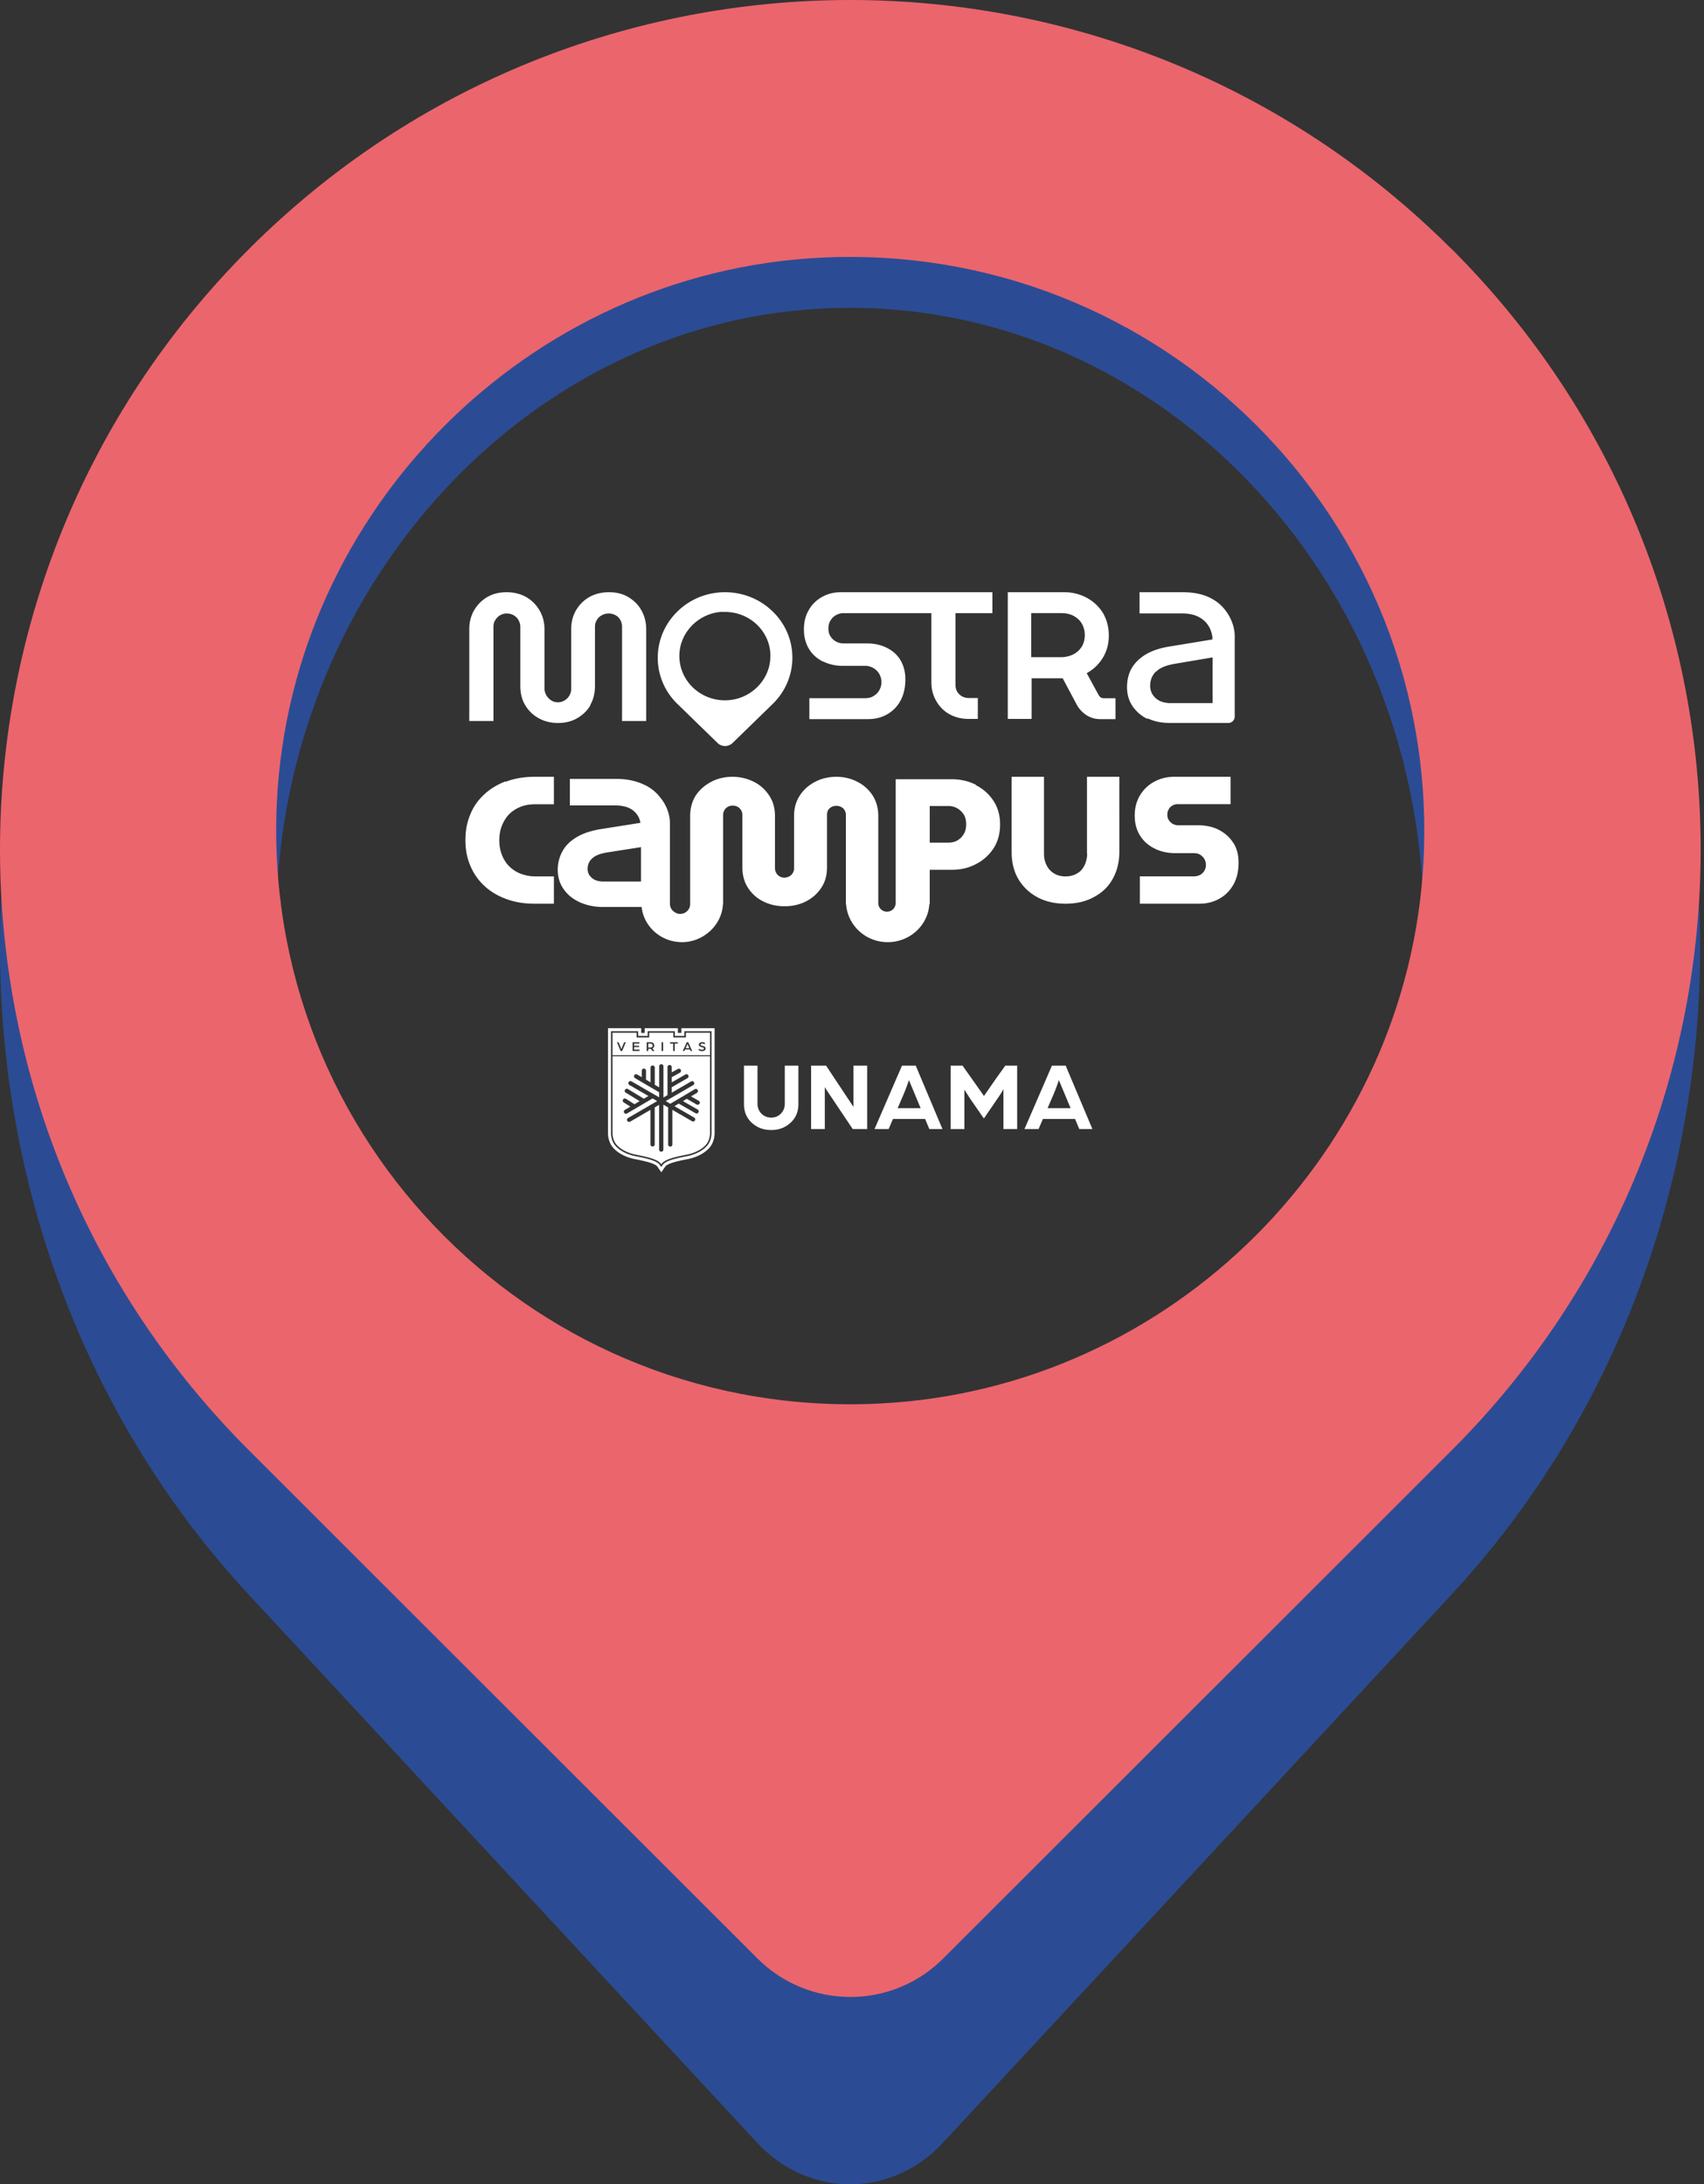 <svg xmlns="http://www.w3.org/2000/svg" width="443" height="568" fill="none"><rect width="100%" height="100%" fill="#333333" stroke="none"/><path fill="#2B4C94" d="M377.215 77.802c-86.314-93.07-226.218-93.07-312.48 0-86.313 93.069-86.313 243.925 0 336.939l132.103 142.445c13.373 14.419 35.002 14.419 48.324 0l132.103-142.445c86.313-93.069 86.313-243.924 0-336.939zM228.75 401.578c-88.542 4.861-161.23-73.57-156.772-169.043C75.828 150.826 137.422 84.411 213.2 80.26c88.542-4.807 161.23 73.57 156.772 169.043-3.85 81.709-65.444 148.124-141.221 152.275"/><path fill="#EB656D" d="M377.329 64.728c-86.339-86.304-226.286-86.304-312.574 0-86.34 86.303-86.34 226.192 0 312.445l132.143 132.09c13.377 13.371 35.012 13.371 48.338 0l132.144-132.09c86.34-86.303 86.34-226.192 0-312.445zM228.82 364.967C140.251 369.475 67.541 296.745 72 208.213c3.851-75.769 65.464-137.357 141.264-141.206 88.569-4.457 161.279 68.222 156.82 156.755-3.851 75.768-65.464 137.356-141.264 141.205"/><path fill="#fff" d="M131.437 203.191c-2.226.844-4.056 1.985-5.639 3.474-1.583 1.488-2.77 3.176-3.561 5.21-.841 1.985-1.237 4.218-1.237 6.6s.396 4.566 1.237 6.551q1.26 3.051 3.561 5.21c1.533 1.489 3.413 2.63 5.639 3.474 2.225.843 4.698 1.29 7.518 1.29H144v-7.096h-4.798c-1.484 0-2.77-.298-3.957-.745a8.9 8.9 0 0 1-2.968-1.985 8.8 8.8 0 0 1-1.83-2.977c-.445-1.141-.643-2.382-.643-3.672s.198-2.581.643-3.722 1.039-2.134 1.83-2.977c.792-.844 1.781-1.489 2.968-1.985 1.187-.497 2.473-.695 3.957-.695H144V202h-5.045c-2.82 0-5.293.447-7.469 1.29zM253.736 204.092q-2.856-1.46-6.313-1.46h-14.582v32.25c0 1.216-1.002 2.189-2.255 2.189a2.237 2.237 0 0 1-2.255-2.14v-22.716c0-2.092-.501-3.843-1.453-5.351-1.002-1.508-2.305-2.724-3.959-3.551-1.653-.875-3.507-1.313-5.512-1.313s-3.858.438-5.512 1.313c-1.653.876-3.006 2.043-3.958 3.551-1.002 1.508-1.503 3.308-1.503 5.351v13.571c0 .487-.101.876-.351 1.265-.251.389-.551.681-.952.875a2.8 2.8 0 0 1-1.253.292c-.401 0-.802-.097-1.152-.292a2.54 2.54 0 0 1-.902-.875c-.201-.389-.351-.778-.351-1.265v-13.571c0-2.092-.501-3.843-1.504-5.351-1.002-1.508-2.304-2.724-3.958-3.551a12.3 12.3 0 0 0-5.562-1.313q-3.082 0-5.562 1.313c-1.654.876-3.007 2.043-4.009 3.551-.952 1.508-1.453 3.308-1.453 5.351v22.911c0 1.41-1.203 2.529-2.606 2.529a2.48 2.48 0 0 1-1.453-.486c-.752-.438-1.203-1.265-1.203-2.141v-20.965c0-3.696-2.255-6.372-2.355-6.469a10.96 10.96 0 0 0-4.259-3.502c-2.105-1.022-4.61-1.557-7.516-1.557h-11.876v6.907h11.775c2.205 0 3.859.535 5.011 1.606.802.778 1.353 1.702 1.554 2.918l-10.122 1.605c-2.506.389-4.66 1.07-6.314 2.043-1.704.973-3.007 2.238-3.808 3.697a9.9 9.9 0 0 0-1.253 4.864c0 1.897.501 3.6 1.553 5.059 1.003 1.459 2.406 2.578 4.21 3.405 1.753.778 3.758 1.216 6.013 1.216h10.021c.602 5.156 5.061 9.145 10.523 9.145s10.373-4.378 10.623-9.874h.05v-23.154c0-.487.101-.924.351-1.314.201-.389.501-.632.902-.875.351-.195.802-.292 1.253-.292s.902.097 1.253.292q.525.291.902.875c.25.39.35.827.35 1.314v13.571q0 3.138 1.504 5.399c1.002 1.508 2.355 2.724 4.008 3.503 1.654.826 3.508 1.216 5.462 1.216s3.809-.39 5.462-1.216c1.654-.827 3.007-1.995 4.009-3.503 1.052-1.508 1.553-3.307 1.553-5.399v-13.669c0-.486.1-.875.301-1.216a2.1 2.1 0 0 1 .902-.827 2.74 2.74 0 0 1 1.202-.291c.451 0 .852.097 1.253.291a2.1 2.1 0 0 1 .902.827c.201.341.351.779.351 1.216v23.252h.05c.401 5.496 5.061 9.874 10.823 9.874s10.473-4.378 10.824-9.874h.1v-8.951h5.763c2.305 0 4.409-.486 6.313-1.508 1.905-.972 3.408-2.383 4.56-4.134 1.103-1.751 1.654-3.843 1.654-6.129s-.551-4.378-1.704-6.129a11.75 11.75 0 0 0-4.56-4.086zm-87.089 25.148h-10.072c-1.152-.097-1.954-.341-2.555-.827-.852-.681-1.253-1.459-1.253-2.432 0-1.07.351-1.995 1.152-2.724.802-.778 2.155-1.314 4.009-1.605l8.719-1.362v8.998zm83.882-12.307c-.451.73-1.002 1.265-1.703 1.654s-1.504.535-2.355.535h-4.761v-9.534h4.811a4.63 4.63 0 0 1 2.305.584c.701.389 1.252.924 1.703 1.605s.652 1.557.652 2.578c0 1.022-.201 1.849-.652 2.578M282.639 221.926a7.1 7.1 0 0 1-.681 3.062c-.437.924-1.069 1.653-1.944 2.139-.826.486-1.847.777-3.014.777-1.118 0-2.09-.243-2.965-.777a4.9 4.9 0 0 1-1.945-2.139c-.486-.923-.68-1.944-.68-3.062V202H263v19.489c0 2.77.583 5.152 1.799 7.193q1.823 2.99 4.958 4.666c2.139 1.117 4.521 1.652 7.243 1.652s5.153-.535 7.243-1.652c2.139-1.118 3.792-2.625 4.958-4.666s1.799-4.423 1.799-7.193V202h-8.41v19.926zM320.66 219.241q-1.34-2.15-3.723-3.409c-1.588-.839-3.474-1.235-5.608-1.235h-5.112c-.496 0-.943-.148-1.39-.395a3.15 3.15 0 0 1-.992-.988c-.249-.395-.348-.84-.348-1.383 0-.544.099-.939.348-1.383.198-.396.546-.741.992-.988.447-.247.894-.346 1.44-.346h13.648V202h-14.691c-1.886 0-3.623.445-5.162 1.284a9.6 9.6 0 0 0-3.672 3.508c-.894 1.482-1.39 3.211-1.39 5.286s.496 3.853 1.439 5.286c.943 1.482 2.234 2.569 3.872 3.359 1.588.79 3.424 1.136 5.41 1.136h4.764c.646 0 1.142.148 1.589.445.446.296.794.642 1.042 1.087s.397.988.397 1.531c0 .544-.149 1.038-.397 1.482-.248.445-.645.84-1.092 1.087a3.3 3.3 0 0 1-1.588.395H296.34V235h15.436c1.836 0 3.573-.395 5.112-1.235 1.538-.84 2.779-2.025 3.722-3.656.943-1.63 1.39-3.557 1.39-5.829 0-1.927-.447-3.656-1.34-5.088zM153.421 183.361c.854-1.431 1.257-3.108 1.257-4.984v-15.445c0-.642.15-1.185.502-1.727.302-.543.754-.938 1.307-1.234a3.7 3.7 0 0 1 1.76-.444c.603 0 1.207.148 1.76.444s.955.691 1.256 1.234c.302.542.453 1.135.453 1.727v24.575H168v-23.835q0-2.665-1.207-4.885c-.804-1.481-1.96-2.616-3.418-3.504S160.208 154 158.297 154c-1.91 0-3.67.444-5.128 1.283s-2.614 2.023-3.468 3.504q-1.207 2.146-1.207 4.885v15.446a3.4 3.4 0 0 1-.452 1.727c-.302.543-.704.937-1.257 1.283a3.17 3.17 0 0 1-1.76.493c-.653 0-1.206-.148-1.709-.493-.503-.296-.905-.74-1.257-1.283-.302-.543-.503-1.135-.503-1.727v-15.446c0-1.776-.402-3.405-1.257-4.885a9.35 9.35 0 0 0-3.468-3.504c-1.458-.839-3.168-1.283-5.128-1.283-1.961 0-3.67.444-5.078 1.283s-2.564 2.023-3.418 3.504Q122 160.933 122 163.672v23.835h6.284v-24.575c0-.642.151-1.185.503-1.727.352-.543.754-.938 1.257-1.234a3.4 3.4 0 0 1 1.709-.444c.603 0 1.207.148 1.76.444.502.296.955.691 1.256 1.234.302.542.503 1.135.503 1.727v15.445c0 1.876.402 3.553 1.257 4.984a9.25 9.25 0 0 0 3.519 3.405c1.508.839 3.167 1.234 5.027 1.234s3.52-.395 4.977-1.234a9.5 9.5 0 0 0 3.469-3.405zM214.001 172.009c1.516.742 3.183 1.138 5.102 1.138h5.809c.809 0 1.516.198 2.173.594.656.395 1.161.89 1.515 1.533.354.644.556 1.336.556 2.128 0 .791-.202 1.435-.556 2.078s-.859 1.138-1.515 1.533c-.657.396-1.364.545-2.173.545h-14.498V187h15.256c1.819 0 3.486-.396 4.951-1.237s2.626-1.979 3.485-3.562 1.263-3.414 1.263-5.591c0-1.83-.404-3.414-1.212-4.848-.809-1.386-1.97-2.474-3.536-3.266-1.516-.791-3.334-1.187-5.355-1.187h-6.011a4 4 0 0 1-2.021-.544c-.606-.347-1.061-.841-1.414-1.435-.354-.594-.455-1.237-.455-1.93s.151-1.385.505-1.979c.354-.593.808-1.088 1.415-1.434a3.96 3.96 0 0 1 2.02-.545h22.833v17.96c0 1.781.404 3.364 1.213 4.799.808 1.435 1.919 2.622 3.384 3.463s3.183 1.287 5.102 1.287h2.374v-5.443h-2.374c-1.01 0-1.818-.346-2.475-.989s-.96-1.485-.96-2.425v-18.652H258V154h-39.352c-1.818 0-3.485.396-4.95 1.237s-2.627 1.929-3.435 3.414c-.859 1.434-1.263 3.117-1.263 5.046s.455 3.612 1.313 5.047c.859 1.434 2.072 2.473 3.587 3.265zM268.145 176.379h8.128l3.766 7.064a7.7 7.7 0 0 0 2.478 2.569 6.5 6.5 0 0 0 3.518.988H290v-5.434h-3.023c-.297 0-.595-.05-.793-.198a2.1 2.1 0 0 1-.545-.593l-3.122-5.73c1.734-.939 3.122-2.273 4.163-3.952 1.04-1.68 1.585-3.606 1.585-5.83 0-2.223-.545-4.199-1.536-5.878-1.041-1.68-2.428-2.964-4.212-3.952a12.33 12.33 0 0 0-5.848-1.433H262v32.951h6.195v-10.523zm0-16.945h7.731c1.14 0 2.181.198 3.073.642.892.445 1.685 1.087 2.23 1.976.545.89.842 1.927.842 3.113s-.297 2.223-.842 3.063a5.4 5.4 0 0 1-2.23 1.976 7.24 7.24 0 0 1-3.122.691h-7.731v-11.461zM186.576 193.234c1.05 1.021 2.748 1.021 3.848 0l10.442-10.164c6.845-6.663 6.845-17.459 0-24.073-6.845-6.663-17.937-6.663-24.732 0-6.845 6.663-6.845 17.459 0 24.073zm1.299-34.091c6.995-.341 12.791 5.252 12.392 12.061-.3 5.836-5.197 10.601-11.192 10.893-6.995.341-12.791-5.252-12.442-12.109.3-5.836 5.197-10.602 11.192-10.894zM298.36 186.796c1.653.803 3.606 1.204 5.76 1.204h15.227c.902 0 1.653-.752 1.653-1.655v-20.861c0-3.711-2.204-6.469-2.204-6.469-1.002-1.455-2.354-2.608-4.007-3.46-2.004-1.054-4.458-1.555-7.313-1.555h-11.22v5.516h11.12c2.504 0 4.458.702 5.86 2.056 1.052 1.053 1.703 2.357 1.954 4.012v.702l-11.27 1.856q-3.683.602-6.161 2.106-2.404 1.504-3.607 3.61c-.751 1.405-1.152 3.009-1.152 4.815 0 1.805.451 3.51 1.403 4.914a9.85 9.85 0 0 0 3.906 3.36zm2.153-12.085c.952-1.003 2.505-1.655 4.659-2.056l10.068-1.705v11.885h-11.371c-1.252-.1-2.304-.401-3.205-1.103-1.102-.903-1.653-2.056-1.653-3.41 0-1.455.501-2.658 1.452-3.661zM205.513 291.967q-2.05 1.884-5.024 1.885c-1.982 0-3.662-.625-5.024-1.87-1.367-1.245-2.046-2.871-2.046-4.873v-10h3.511v9.849q-.001 1.605 1.03 2.631c.688.684 1.528 1.03 2.534 1.03s1.841-.341 2.519-1.03c.679-.688 1.016-1.562 1.016-2.631v-9.849h3.535v10c0 1.987-.684 3.603-2.051 4.858M210.869 293.598v-16.489h3.892l4.301 6.484c.347.523.752 1.138 1.221 1.836.469.703.845 1.275 1.138 1.714l.463.703v-10.737h3.565v16.489h-3.765l-4.13-6.172c-.445-.659-.928-1.386-1.46-2.177q-.792-1.185-1.26-1.88l-.405-.689v10.918h-3.564zM227.358 293.598l7.138-16.489h3.574l6.948 16.489h-3.413l-1.094-2.622h-8.364l-1.127 2.622zm6-5.42h5.991l-1.284-3.081-1.763-4.223c-.581 1.699-1.123 3.125-1.635 4.277l-1.304 3.027zM247.156 293.598v-16.489h3.081l2.486 3.516 3.085 4.37 3.028-4.375 2.519-3.511h3.081v16.489h-3.564v-10.38q-.41.812-1.587 2.519l-3.501 5.117-3.555-5.137-1.513-2.363v10.249h-3.564zM266.34 293.598l7.138-16.489h3.574L284 293.598h-3.413l-1.094-2.622h-8.363l-1.128 2.622zm6-5.42h5.991l-1.284-3.081-1.762-4.223c-.581 1.699-1.123 3.125-1.636 4.277l-1.304 3.027zM184.982 268.16v26.434c0 .796-.161 1.567-.483 2.3-.41.932-1.265 1.791-2.471 2.494a10.9 10.9 0 0 1-3.32 1.241c-4.174.8-5.81 1.396-6.469 2.358l-.327.474-.328-.474c-.659-.962-2.294-1.558-6.469-2.358a10.9 10.9 0 0 1-3.32-1.241c-1.206-.698-2.06-1.562-2.471-2.494a5.7 5.7 0 0 1-.483-2.3V268.16h7.06v1.22h2.481v-1.22h7.06v1.22h2.48v-1.22zm.786-.786h-8.632v1.22h-.908v-1.22H167.6v1.22h-.908v-1.22h-8.632v27.22c0 .908.185 1.787.552 2.617.478 1.084 1.445 2.07 2.792 2.856a11.8 11.8 0 0 0 3.569 1.333c3.843.737 5.459 1.289 5.972 2.031l.327.474.649.942.65-.942.327-.474c.513-.742 2.129-1.294 5.971-2.031a11.9 11.9 0 0 0 3.569-1.333c1.348-.786 2.315-1.772 2.793-2.856.366-.83.552-1.709.552-2.617v-27.22z"/><path fill="#fff" d="M171.912 274.688h-12.671v19.906c0 .737.152 1.465.45 2.138.83 1.88 3.486 3.115 5.502 3.506 4.063.781 5.942 1.387 6.719 2.524.781-1.137 2.661-1.743 6.723-2.524 2.016-.386 4.672-1.626 5.503-3.506a5.3 5.3 0 0 0 .449-2.138v-19.906zm9.94 12.323a.55.55 0 0 1-.751.2l-2.549-1.474-1.006.596 3.828 2.192a.551.551 0 0 1-.547.957l-4.365-2.505-1.123.669 5.127 2.964a.55.55 0 1 1-.552.952l-5.112-2.954v8.974a.55.55 0 1 1-1.098 0v-9.609l-1.241-.718v11.684a.547.547 0 0 1-.551.547.547.547 0 0 1-.552-.547v-11.64l-1.152.669v9.614a.551.551 0 1 1-1.104 0v-8.974l-5.273 3.061a.544.544 0 0 1-.747-.2.55.55 0 0 1 .2-.752l7.568-4.394-1.191-.689-6.645 3.911a.6.6 0 0 1-.279.078.56.56 0 0 1-.473-.268.545.545 0 0 1 .195-.752l1.426-.84-1.734-1.094a.55.55 0 0 1-.17-.756.55.55 0 0 1 .756-.171l2.212 1.396 1.353-.796-3.628-2.211a.55.55 0 0 1-.181-.757.55.55 0 0 1 .757-.181l4.131 2.515 1.191-.703-4.931-2.852a.55.55 0 1 1 .551-.952l7.173 4.15v-1.318l-1.904-1.118a.6.6 0 0 1-.127-.073l-2.134-1.25a.5.5 0 0 1-.151-.088l-1.953-1.143a.544.544 0 0 1-.196-.752.545.545 0 0 1 .752-.195l1.192.698v-1.684a.551.551 0 1 1 1.103 0v2.329l1.177.688v-3.833c0-.302.244-.546.551-.546s.552.244.552.546v4.478l1.152.673v-5.483c0-.302.245-.546.552-.546s.552.244.552.546v8.12l1.055-.615v-7.261a.55.55 0 1 1 1.098 0v1.338l1.606-.888a.55.55 0 0 1 .747.215c.147.263.049.6-.214.747l-2.139 1.181v1.343l3.55-2.046a.555.555 0 0 1 .752.2.555.555 0 0 1-.201.752l-4.101 2.358v1.416l5.029-2.919a.549.549 0 1 1 .552.952l-5.796 3.364a.6.6 0 0 1-.132.078l-1.225.713 1.201.698 6.352-3.779a.547.547 0 0 1 .752.19.55.55 0 0 1-.19.752l-1.529.908 2.017 1.167a.55.55 0 0 1 .2.752zM178.757 271.548l-.034-.088c-.078.21-.152.396-.22.547l-.264.576h.967l-.259-.581-.102-.234-.093-.22zM169.509 271.519a.55.55 0 0 0-.4-.147h-.576v1.036h.576a.56.56 0 0 0 .405-.147.49.49 0 0 0 .152-.371.49.49 0 0 0-.152-.371z"/><path fill="#fff" d="M178.318 268.555v1.221h-3.272v-1.221h-6.269v1.221h-3.271v-1.221h-6.265v5.854h25.346v-5.854zm-16.577 4.751h-.4l-.942-2.285h.415l.546 1.304.181.512c.073-.229.137-.4.181-.512l.547-1.304h.42l-.943 2.285zm4.536 0h-1.821v-2.285h1.772v.351h-1.362v.557h1.284v.347h-1.284v.674h1.411v.356m3.345 0-.396-.552c-.068 0-.19.005-.366.005h-.327v.542h-.41v-2.285h.957q.483.001.747.244a.8.8 0 0 1 .259.625.83.83 0 0 1-.122.44.76.76 0 0 1-.347.307l.503.664h-.503zm2.778 0h-.41v-2.285h.41zm3.818-1.929h-.806v1.929h-.41v-1.929h-.805v-.351h2.016v.351zm3.32 1.929-.176-.396h-1.259l-.181.396h-.415l1.03-2.285h.386l1.03 2.285zm3.628-.147a1.13 1.13 0 0 1-.649.181q-.563.002-.914-.327l.157-.308q.33.27.757.269a.7.7 0 0 0 .346-.088q.147-.089.147-.234a.21.21 0 0 0-.078-.166.5.5 0 0 0-.162-.093c-.053-.015-.131-.039-.234-.064-.098-.029-.185-.048-.249-.068a1.5 1.5 0 0 1-.225-.088.7.7 0 0 1-.195-.127.53.53 0 0 1-.176-.405c0-.2.083-.361.244-.474q.243-.169.586-.17.446 0 .811.249l-.156.312a1.2 1.2 0 0 0-.65-.19.7.7 0 0 0-.175.024.4.4 0 0 0-.162.088.21.21 0 0 0-.073.161.2.2 0 0 0 .112.186q.118.065.367.122l.317.102q.138.043.269.122a.6.6 0 0 1 .2.2.6.6 0 0 1 .068.284.58.58 0 0 1-.273.512z"/></svg>